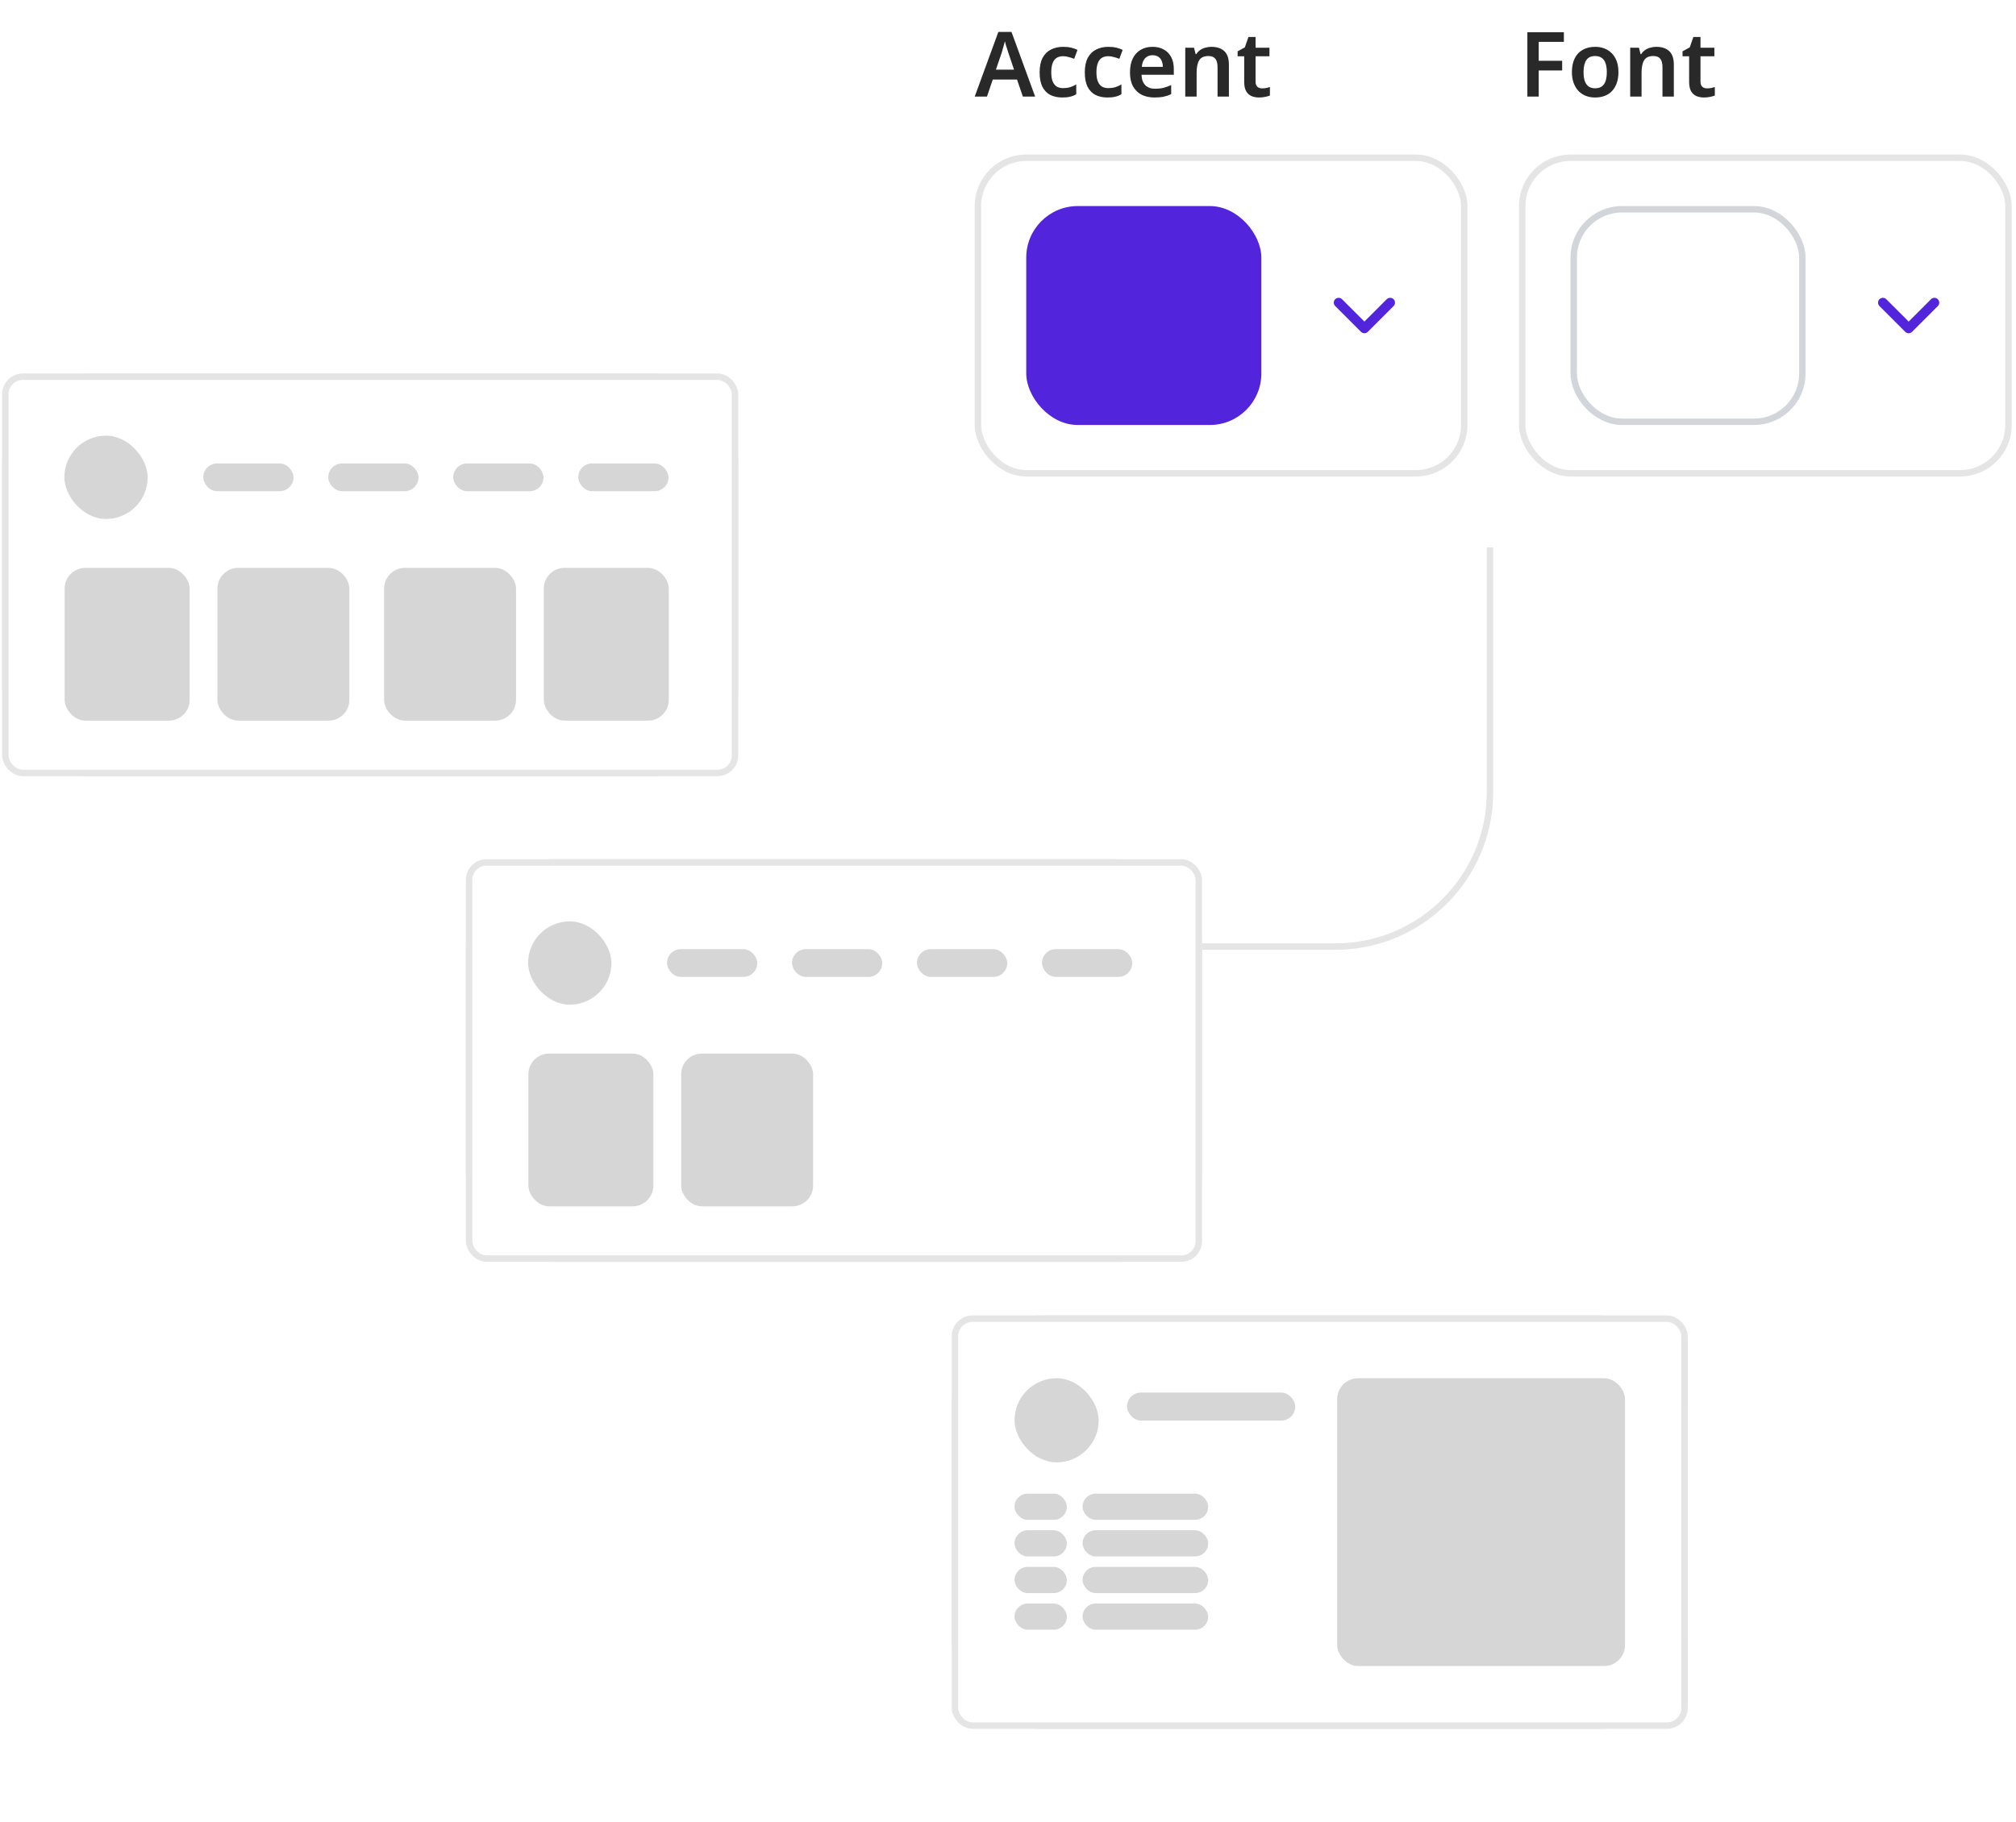 <svg width="313" height="283" viewBox="0 0 313 283" fill="none" xmlns="http://www.w3.org/2000/svg">
<path d="M158.809 15L157.899 12.354H154.133L153.237 15H151.333L155.001 4.962H157.045L160.713 15H158.809ZM156.569 8.238C156.532 8.107 156.476 7.93 156.401 7.706C156.326 7.482 156.252 7.253 156.177 7.02C156.112 6.777 156.06 6.577 156.023 6.418C155.976 6.605 155.916 6.819 155.841 7.062C155.776 7.305 155.71 7.533 155.645 7.748C155.589 7.963 155.542 8.126 155.505 8.238L154.623 10.814H157.437L156.569 8.238ZM164.926 15.14C164.207 15.14 163.582 15.005 163.05 14.734C162.527 14.454 162.121 14.029 161.832 13.46C161.552 12.881 161.412 12.144 161.412 11.248C161.412 10.315 161.566 9.559 161.874 8.98C162.191 8.392 162.625 7.963 163.176 7.692C163.726 7.412 164.356 7.272 165.066 7.272C165.542 7.272 165.966 7.319 166.34 7.412C166.713 7.505 167.03 7.617 167.292 7.748L166.774 9.134C166.484 9.022 166.195 8.929 165.906 8.854C165.616 8.77 165.336 8.728 165.066 8.728C164.646 8.728 164.296 8.821 164.016 9.008C163.745 9.195 163.544 9.475 163.414 9.848C163.283 10.212 163.218 10.674 163.218 11.234C163.218 11.775 163.283 12.228 163.414 12.592C163.554 12.956 163.759 13.231 164.03 13.418C164.3 13.595 164.636 13.684 165.038 13.684C165.467 13.684 165.845 13.633 166.172 13.53C166.498 13.427 166.806 13.287 167.096 13.11V14.636C166.806 14.813 166.494 14.939 166.158 15.014C165.831 15.098 165.42 15.14 164.926 15.14ZM171.939 15.14C171.221 15.14 170.595 15.005 170.063 14.734C169.541 14.454 169.135 14.029 168.845 13.46C168.565 12.881 168.425 12.144 168.425 11.248C168.425 10.315 168.579 9.559 168.887 8.98C169.205 8.392 169.639 7.963 170.189 7.692C170.74 7.412 171.37 7.272 172.079 7.272C172.555 7.272 172.98 7.319 173.353 7.412C173.727 7.505 174.044 7.617 174.305 7.748L173.787 9.134C173.498 9.022 173.209 8.929 172.919 8.854C172.63 8.77 172.35 8.728 172.079 8.728C171.659 8.728 171.309 8.821 171.029 9.008C170.759 9.195 170.558 9.475 170.427 9.848C170.297 10.212 170.231 10.674 170.231 11.234C170.231 11.775 170.297 12.228 170.427 12.592C170.567 12.956 170.773 13.231 171.043 13.418C171.314 13.595 171.65 13.684 172.051 13.684C172.481 13.684 172.859 13.633 173.185 13.53C173.512 13.427 173.82 13.287 174.109 13.11V14.636C173.82 14.813 173.507 14.939 173.171 15.014C172.845 15.098 172.434 15.14 171.939 15.14ZM178.939 7.272C179.62 7.272 180.204 7.412 180.689 7.692C181.184 7.963 181.566 8.355 181.837 8.868C182.108 9.372 182.243 9.988 182.243 10.716V11.612H177.231C177.25 12.303 177.441 12.839 177.805 13.222C178.169 13.595 178.673 13.782 179.317 13.782C179.812 13.782 180.25 13.735 180.633 13.642C181.025 13.539 181.426 13.395 181.837 13.208V14.622C181.464 14.799 181.076 14.93 180.675 15.014C180.274 15.098 179.793 15.14 179.233 15.14C178.496 15.14 177.838 15 177.259 14.72C176.69 14.431 176.242 13.997 175.915 13.418C175.598 12.839 175.439 12.121 175.439 11.262C175.439 10.394 175.584 9.666 175.873 9.078C176.172 8.481 176.582 8.033 177.105 7.734C177.628 7.426 178.239 7.272 178.939 7.272ZM178.939 8.574C178.472 8.574 178.09 8.728 177.791 9.036C177.502 9.335 177.329 9.783 177.273 10.38H180.535C180.535 10.025 180.474 9.713 180.353 9.442C180.241 9.171 180.068 8.961 179.835 8.812C179.602 8.653 179.303 8.574 178.939 8.574ZM188.082 7.272C188.931 7.272 189.594 7.491 190.07 7.93C190.555 8.369 190.798 9.078 190.798 10.058V15H189.034V10.408C189.034 9.839 188.922 9.414 188.698 9.134C188.474 8.845 188.119 8.7 187.634 8.7C186.924 8.7 186.439 8.924 186.178 9.372C185.916 9.811 185.786 10.45 185.786 11.29V15H184.022V7.412H185.38L185.632 8.406H185.73C185.898 8.145 186.103 7.93 186.346 7.762C186.588 7.594 186.859 7.473 187.158 7.398C187.456 7.314 187.764 7.272 188.082 7.272ZM195.944 13.726C196.168 13.726 196.383 13.707 196.588 13.67C196.793 13.623 196.985 13.572 197.162 13.516V14.832C196.975 14.916 196.733 14.986 196.434 15.042C196.135 15.107 195.823 15.14 195.496 15.14C195.067 15.14 194.675 15.07 194.32 14.93C193.975 14.781 193.695 14.529 193.48 14.174C193.275 13.819 193.172 13.325 193.172 12.69V8.742H192.15V7.972L193.27 7.356L193.83 5.746H194.936V7.412H197.092V8.742H194.936V12.676C194.936 13.031 195.029 13.297 195.216 13.474C195.403 13.642 195.645 13.726 195.944 13.726Z" fill="#292929"/>
<rect x="151.833" y="24.5" width="75.5" height="49" rx="7.5" fill="white"/>
<rect x="151.833" y="24.5" width="75.5" height="49" rx="7.5" stroke="#E5E5E5"/>
<rect x="159.333" y="32" width="36.5" height="34" rx="8" fill="#5224DB"/>
<path d="M207.833 47L211.833 51L215.833 47" stroke="#5224DB" stroke-width="1.5" stroke-linecap="round" stroke-linejoin="round"/>
<path d="M238.899 15H237.135V5.004H242.805V6.502H238.899V9.442H242.539V10.94H238.899V15ZM251.276 11.192C251.276 11.827 251.192 12.387 251.024 12.872C250.856 13.357 250.614 13.773 250.296 14.118C249.988 14.454 249.606 14.711 249.148 14.888C248.7 15.056 248.201 15.14 247.65 15.14C247.128 15.14 246.647 15.056 246.208 14.888C245.77 14.711 245.387 14.454 245.06 14.118C244.743 13.773 244.496 13.357 244.318 12.872C244.141 12.387 244.052 11.827 244.052 11.192C244.052 10.352 244.197 9.643 244.486 9.064C244.776 8.476 245.191 8.033 245.732 7.734C246.283 7.426 246.932 7.272 247.678 7.272C248.388 7.272 249.008 7.426 249.54 7.734C250.082 8.033 250.506 8.476 250.814 9.064C251.122 9.643 251.276 10.352 251.276 11.192ZM245.858 11.192C245.858 11.724 245.919 12.181 246.04 12.564C246.171 12.937 246.367 13.222 246.628 13.418C246.899 13.614 247.244 13.712 247.664 13.712C248.094 13.712 248.439 13.614 248.7 13.418C248.971 13.222 249.167 12.937 249.288 12.564C249.41 12.181 249.47 11.724 249.47 11.192C249.47 10.651 249.405 10.198 249.274 9.834C249.153 9.461 248.957 9.181 248.686 8.994C248.425 8.798 248.084 8.7 247.664 8.7C247.03 8.7 246.568 8.915 246.278 9.344C245.998 9.773 245.858 10.389 245.858 11.192ZM257.16 7.272C258.009 7.272 258.672 7.491 259.148 7.93C259.633 8.369 259.876 9.078 259.876 10.058V15H258.112V10.408C258.112 9.839 258 9.414 257.776 9.134C257.552 8.845 257.197 8.7 256.712 8.7C256.002 8.7 255.517 8.924 255.256 9.372C254.994 9.811 254.864 10.45 254.864 11.29V15H253.1V7.412H254.458L254.71 8.406H254.808C254.976 8.145 255.181 7.93 255.424 7.762C255.666 7.594 255.937 7.473 256.236 7.398C256.534 7.314 256.842 7.272 257.16 7.272ZM265.022 13.726C265.246 13.726 265.461 13.707 265.666 13.67C265.872 13.623 266.063 13.572 266.24 13.516V14.832C266.054 14.916 265.811 14.986 265.512 15.042C265.214 15.107 264.901 15.14 264.574 15.14C264.145 15.14 263.753 15.07 263.398 14.93C263.053 14.781 262.773 14.529 262.558 14.174C262.353 13.819 262.25 13.325 262.25 12.69V8.742H261.228V7.972L262.348 7.356L262.908 5.746H264.014V7.412H266.17V8.742H264.014V12.676C264.014 13.031 264.108 13.297 264.294 13.474C264.481 13.642 264.724 13.726 265.022 13.726Z" fill="#292929"/>
<rect x="236.333" y="24.5" width="75.5" height="49" rx="7.5" fill="white"/>
<rect x="236.333" y="24.5" width="75.5" height="49" rx="7.5" stroke="#E5E5E5"/>
<rect x="244.333" y="32.5" width="35.5" height="33" rx="7.5" fill="white"/>
<rect x="244.333" y="32.5" width="35.5" height="33" rx="7.5" stroke="#D2D6DB"/>
<path d="M292.333 47L296.333 51L300.333 47" stroke="#5224DB" stroke-width="1.5" stroke-linecap="round" stroke-linejoin="round"/>
<path d="M231.333 85V123C231.333 136.255 220.588 147 207.333 147H151.333" stroke="#E5E5E5"/>
<rect x="0.904" y="58.571" width="113.143" height="61.391" rx="13.143" fill="white"/>
<rect x="0.904" y="58.571" width="113.143" height="61.391" rx="13.143" stroke="#E5E5E5" stroke-width="1.143"/>
<rect x="0.833" y="58.5" width="113.286" height="61.534" rx="2.719" fill="white"/>
<rect x="0.833" y="58.5" width="113.286" height="61.534" rx="2.719" stroke="#E5E5E5"/>
<rect x="31.555" y="71.971" width="14.016" height="4.313" rx="2.156" fill="#D6D6D6"/>
<rect x="50.961" y="71.971" width="14.016" height="4.313" rx="2.156" fill="#D6D6D6"/>
<rect x="70.368" y="71.971" width="14.016" height="4.313" rx="2.156" fill="#D6D6D6"/>
<rect x="89.775" y="71.971" width="14.016" height="4.313" rx="2.156" fill="#D6D6D6"/>
<rect x="10.037" y="88.189" width="19.407" height="23.72" rx="3.219" fill="#D6D6D6"/>
<rect x="33.757" y="88.189" width="20.485" height="23.72" rx="3.219" fill="#D6D6D6"/>
<rect x="59.633" y="88.189" width="20.485" height="23.72" rx="3.219" fill="#D6D6D6"/>
<rect x="84.43" y="88.189" width="19.407" height="23.72" rx="3.219" fill="#D6D6D6"/>
<rect x="9.991" y="67.658" width="12.938" height="12.938" rx="6.469" fill="#D6D6D6"/>
<g filter="url(#filter0_dd_1132_75246)">
<rect x="72.333" y="115.143" width="114.286" height="62.534" rx="13.714" fill="white"/>
<rect x="72.904" y="115.714" width="113.143" height="61.391" rx="13.143" stroke="#E5E5E5" stroke-width="1.143"/>
<rect x="72.833" y="115.643" width="113.286" height="61.534" rx="2.719" fill="white"/>
<rect x="72.833" y="115.643" width="113.286" height="61.534" rx="2.719" stroke="#E5E5E5"/>
<rect x="103.555" y="129.114" width="14.016" height="4.313" rx="2.156" fill="#D6D6D6"/>
<rect x="122.961" y="129.114" width="14.016" height="4.313" rx="2.156" fill="#D6D6D6"/>
<rect x="142.368" y="129.114" width="14.016" height="4.313" rx="2.156" fill="#D6D6D6"/>
<rect x="161.775" y="129.114" width="14.016" height="4.313" rx="2.156" fill="#D6D6D6"/>
<rect x="82.037" y="145.332" width="19.407" height="23.72" rx="3.219" fill="#D6D6D6"/>
<rect x="105.757" y="145.332" width="20.485" height="23.72" rx="3.219" fill="#D6D6D6"/>
<rect x="81.991" y="124.801" width="12.938" height="12.938" rx="6.469" fill="#D6D6D6"/>
</g>
<g filter="url(#filter1_dd_1132_75246)">
<rect x="147.762" y="172.286" width="114.286" height="64.196" rx="13.714" fill="white"/>
<rect x="148.333" y="172.857" width="113.143" height="63.053" rx="13.143" stroke="#E5E5E5" stroke-width="1.143"/>
<rect x="148.262" y="172.786" width="113.286" height="63.196" rx="2.75" fill="white"/>
<rect x="148.262" y="172.786" width="113.286" height="63.196" rx="2.75" stroke="#E5E5E5"/>
<rect x="174.976" y="184.26" width="26.126" height="4.354" rx="2.177" fill="#D6D6D6"/>
<rect x="157.513" y="199.96" width="8.126" height="4.063" rx="2.032" fill="#D6D6D6"/>
<rect x="168.076" y="199.96" width="19.503" height="4.063" rx="2.032" fill="#D6D6D6"/>
<rect x="157.513" y="205.648" width="8.126" height="4.063" rx="2.032" fill="#D6D6D6"/>
<rect x="157.513" y="211.337" width="8.126" height="4.063" rx="2.032" fill="#D6D6D6"/>
<rect x="157.513" y="217.025" width="8.126" height="4.063" rx="2.032" fill="#D6D6D6"/>
<rect x="168.076" y="205.648" width="19.503" height="4.063" rx="2.032" fill="#D6D6D6"/>
<rect x="168.076" y="211.337" width="19.503" height="4.063" rx="2.032" fill="#D6D6D6"/>
<rect x="168.076" y="217.025" width="19.503" height="4.063" rx="2.032" fill="#D6D6D6"/>
<rect x="157.513" y="182.037" width="13.063" height="13.063" rx="6.531" fill="#D6D6D6"/>
<rect x="207.604" y="182.037" width="44.693" height="44.693" rx="3.25" fill="#D6D6D6"/>
</g>
<defs>
<filter id="filter0_dd_1132_75246" x="58.619" y="115.143" width="141.715" height="89.962" filterUnits="userSpaceOnUse" color-interpolation-filters="sRGB">
<feFlood flood-opacity="0" result="BackgroundImageFix"/>
<feColorMatrix in="SourceAlpha" type="matrix" values="0 0 0 0 0 0 0 0 0 0 0 0 0 0 0 0 0 0 127 0" result="hardAlpha"/>
<feMorphology radius="4.571" operator="erode" in="SourceAlpha" result="effect1_dropShadow_1132_75246"/>
<feOffset dy="13.714"/>
<feGaussianBlur stdDeviation="9.143"/>
<feColorMatrix type="matrix" values="0 0 0 0 0.063 0 0 0 0 0.094 0 0 0 0 0.157 0 0 0 0.08 0"/>
<feBlend mode="normal" in2="BackgroundImageFix" result="effect1_dropShadow_1132_75246"/>
<feColorMatrix in="SourceAlpha" type="matrix" values="0 0 0 0 0 0 0 0 0 0 0 0 0 0 0 0 0 0 127 0" result="hardAlpha"/>
<feMorphology radius="2.286" operator="erode" in="SourceAlpha" result="effect2_dropShadow_1132_75246"/>
<feOffset dy="4.571"/>
<feGaussianBlur stdDeviation="3.429"/>
<feColorMatrix type="matrix" values="0 0 0 0 0.063 0 0 0 0 0.094 0 0 0 0 0.157 0 0 0 0.03 0"/>
<feBlend mode="normal" in2="effect1_dropShadow_1132_75246" result="effect2_dropShadow_1132_75246"/>
<feBlend mode="normal" in="SourceGraphic" in2="effect2_dropShadow_1132_75246" result="shape"/>
</filter>
<filter id="filter1_dd_1132_75246" x="124.905" y="172.286" width="160" height="109.91" filterUnits="userSpaceOnUse" color-interpolation-filters="sRGB">
<feFlood flood-opacity="0" result="BackgroundImageFix"/>
<feColorMatrix in="SourceAlpha" type="matrix" values="0 0 0 0 0 0 0 0 0 0 0 0 0 0 0 0 0 0 127 0" result="hardAlpha"/>
<feMorphology radius="4.571" operator="erode" in="SourceAlpha" result="effect1_dropShadow_1132_75246"/>
<feOffset dy="22.857"/>
<feGaussianBlur stdDeviation="13.714"/>
<feColorMatrix type="matrix" values="0 0 0 0 0.063 0 0 0 0 0.094 0 0 0 0 0.157 0 0 0 0.08 0"/>
<feBlend mode="normal" in2="BackgroundImageFix" result="effect1_dropShadow_1132_75246"/>
<feColorMatrix in="SourceAlpha" type="matrix" values="0 0 0 0 0 0 0 0 0 0 0 0 0 0 0 0 0 0 127 0" result="hardAlpha"/>
<feMorphology radius="4.571" operator="erode" in="SourceAlpha" result="effect2_dropShadow_1132_75246"/>
<feOffset dy="9.143"/>
<feGaussianBlur stdDeviation="4.571"/>
<feColorMatrix type="matrix" values="0 0 0 0 0.063 0 0 0 0 0.094 0 0 0 0 0.157 0 0 0 0.03 0"/>
<feBlend mode="normal" in2="effect1_dropShadow_1132_75246" result="effect2_dropShadow_1132_75246"/>
<feBlend mode="normal" in="SourceGraphic" in2="effect2_dropShadow_1132_75246" result="shape"/>
</filter>
</defs>
</svg>
